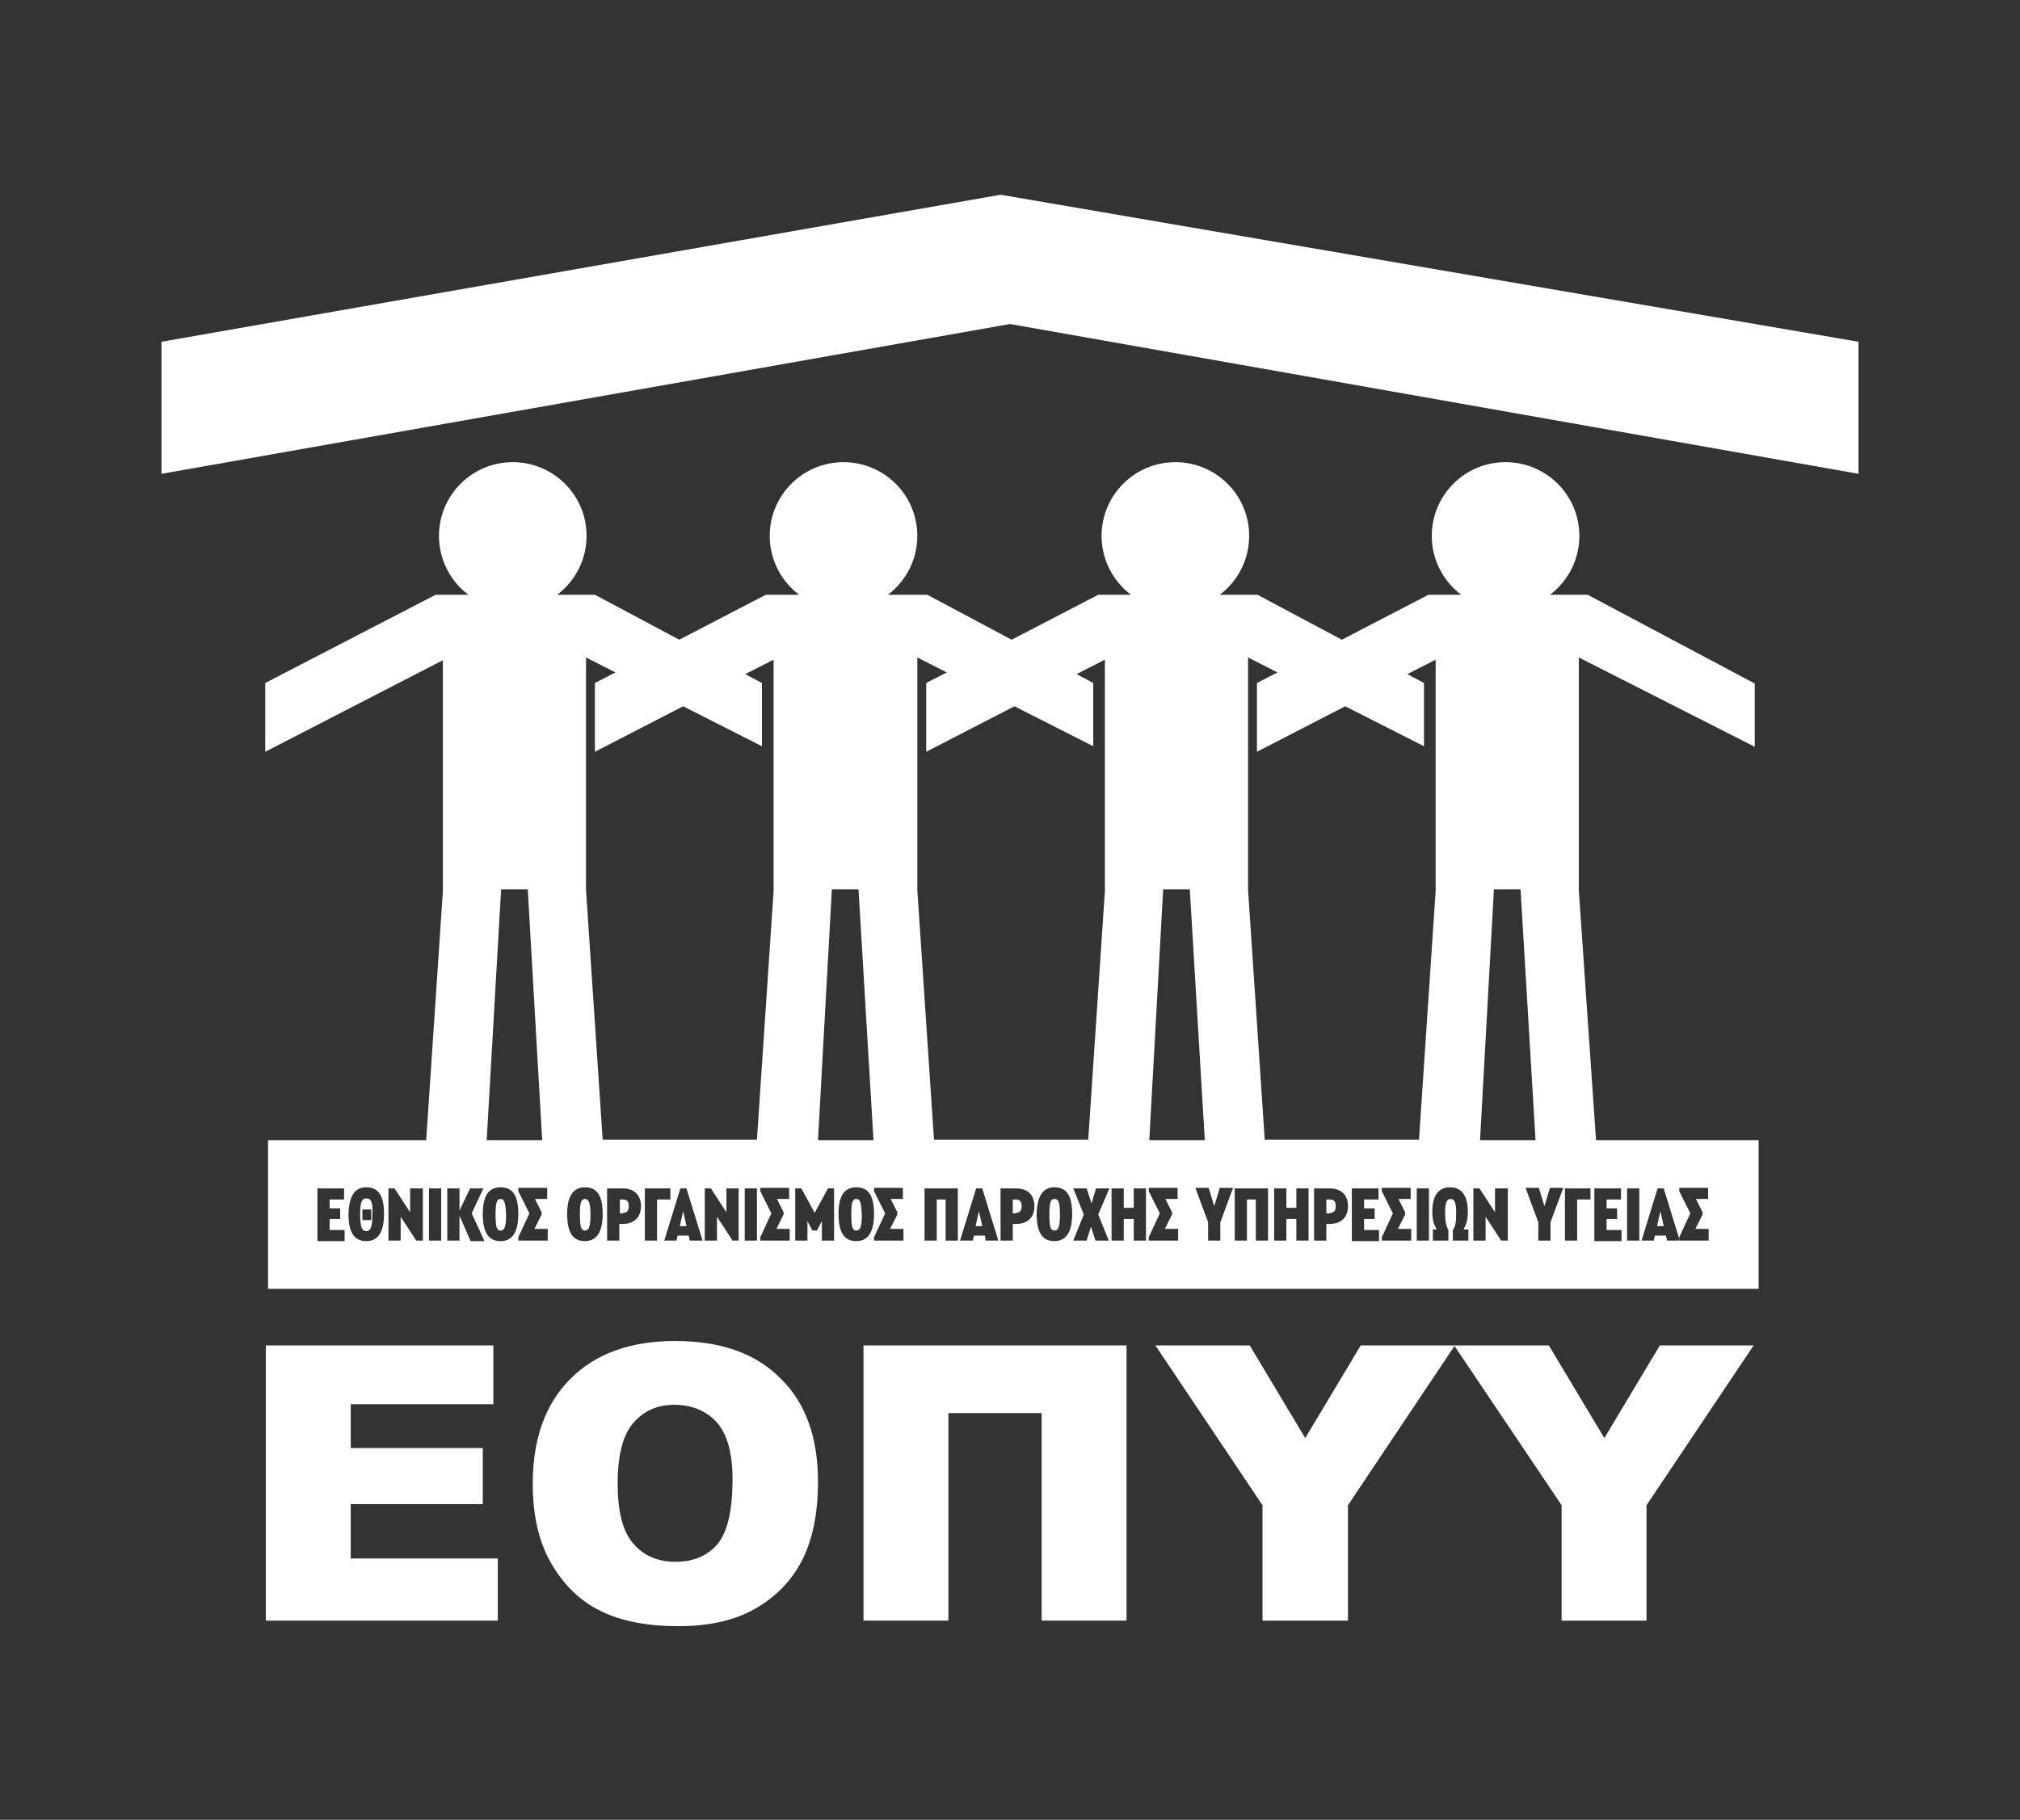 <svg xmlns="http://www.w3.org/2000/svg" xmlns:xlink="http://www.w3.org/1999/xlink" id="Layer_1" x="0px" y="0px" viewBox="0 0 364 328" style="enable-background:new 0 0 364 328;" xml:space="preserve"><rect x="0" y="0" width="364" height="328" fill="#333333" stroke="none"/><style type="text/css">	.st0{fill:#FFFFFF;}</style><g>	<polygon class="st0" points="180.3,35.1 29.1,61.6 29.1,85.4 182,58.4 334.9,85.4 334.9,61.6  "></polygon>	<path class="st0" d="M154.3,216.1c-0.7,0-0.9,0.7-0.9,2.8c0,2.2,0.2,2.9,0.9,2.9c0.7,0,1-0.7,1-2.8  C155.2,216.8,155,216.1,154.3,216.1z"></path>	<path class="st0" d="M239.7,216.2H239v2.5h0.7v-0.1c0.7,0,1-0.4,1-1.2S240.4,216.2,239.7,216.2z"></path>	<path class="st0" d="M112.3,216.2h-0.6v2.5h0.6v-0.1c0.7,0,1-0.4,1-1.2S113,216.2,112.3,216.2z"></path>	<polygon class="st0" points="122.5,221 123.7,221 123.1,218.3  "></polygon>	<path class="st0" d="M105.4,216.1c-0.7,0-0.9,0.7-0.9,2.8c0,2.2,0.2,2.9,0.9,2.9c0.7,0,1-0.7,1-2.8  C106.4,216.8,106.1,216.1,105.4,216.1z"></path>	<polygon class="st0" points="175.8,221 177,221 176.4,218.3  "></polygon>	<polygon class="st0" points="299.2,218.3 298.6,221 299.8,221  "></polygon>	<path class="st0" d="M190,216.1c-0.7,0-0.9,0.7-0.9,2.8c0,2.2,0.2,2.9,0.9,2.9s1-0.7,1-2.8C191,216.8,190.8,216.1,190,216.1z"></path>	<path class="st0" d="M183.1,216.2h-0.6v2.5h0.6v-0.1c0.7,0,1-0.4,1-1.2S183.8,216.2,183.1,216.2z"></path>	<path class="st0" d="M90.2,216.1c-0.7,0-0.9,0.7-0.9,2.8c0,2.2,0.2,2.9,0.9,2.9s1-0.7,1-2.8C91.1,216.8,90.9,216.1,90.2,216.1z"></path>	<path class="st0" d="M66,216c-0.8,0-1.1,0.7-1.1,2.9c0,2.2,0.3,3,1.1,3s1.1-0.8,1.1-3C67.2,216.7,66.9,216,66,216z M66.9,219.9  h-1.6V218h1.6V219.9z"></path>	<path class="st0" d="M284.5,160.5v-42l31.7,16.1v-11.4l-30.1-16h-6.8c3.2-2.4,5.3-6.3,5.3-10.6c0-7.4-6-13.3-13.3-13.3  c-7.4,0-13.3,6-13.3,13.3c0,4.3,2.1,8.2,5.3,10.6h-5.9l-15.6,8.1l-15.2-8.1h-6.8c3.2-2.4,5.3-6.3,5.3-10.6c0-7.4-6-13.3-13.3-13.3  c-7.4,0-13.3,6-13.3,13.3c0,4.3,2.1,8.2,5.3,10.6h-5.9l-15.6,8.1l-15.2-8.1H160c3.2-2.4,5.3-6.3,5.3-10.6c0-7.4-6-13.3-13.3-13.3  c-7.4,0-13.3,6-13.3,13.3c0,4.3,2.1,8.2,5.3,10.6h-6l-15.6,8.1l-15.2-8.1h-6.8c3.2-2.4,5.3-6.3,5.3-10.6c0-7.4-6-13.3-13.3-13.3  c-7.4,0-13.3,6-13.3,13.3c0,4.3,2.1,8.2,5.3,10.6h-5.9l-30.7,15.9v12.4l32-16.5v41.7l-3,44.8H48.3v26.8h268.6v-26.8h-29.3  L284.5,160.5z M62.1,223.7h-4.9v-9.5h0.1H62v2h-2.6v1.6h1.9v1.9h-1.9v2h2.7V223.7z M66,223.7c-2.2,0-3.2-1.6-3.2-4.9  c0.1-3.2,1.1-4.8,3.2-4.8c2.2,0,3.2,1.5,3.2,4.8C69.2,222.1,68.1,223.7,66,223.7z M76.2,223.6H75l-2.8-4.3v4.3H70v-9.4h1.1l2.8,4.3  v-4.3h2.3V223.6z M79.5,223.6h-2.2v-9.4h2.2V223.6z M90.3,160.3h4.8l2.6,45.2h-10L90.3,160.3z M84.8,223.7L84.8,223.7l-2-4.6v4.5  h-2.2v-9.4h2.2v4l1.9-4h2.4l-2.1,4.5l2.3,5H84.8z M90.2,223.7c-2.2,0-3.2-1.6-3.2-4.9c0-3.2,1-4.8,3.2-4.8s3.2,1.5,3.2,4.8  C93.4,222.1,92.3,223.7,90.2,223.7z M98.7,221.6v2h-5.3V223l2-4.3l-2-4v-0.6h5.2v2h-2.2l1.2,2.4v0.4l-1.3,2.6h2.4V221.6z   M269.2,160.3h4.8l2.7,45.2h-10L269.2,160.3z M224.9,118.5l5.3,2.7l-3.7,1.9v12.4l15.9-8.2l14.2,7.2v-11.4l-3-1.6l5.1-2.6v41.7  l-3,44.8h-27.8l-3-45V118.5z M209.6,160.3h4.8l2.7,45.2h-10L209.6,160.3z M149.9,160.3h4.8l2.7,45.2h-10L149.9,160.3z M105.4,223.7  c-2.2,0-3.2-1.6-3.2-4.9c0-3.2,1.1-4.8,3.2-4.8c2.2,0,3.2,1.5,3.2,4.8C108.6,222.1,107.5,223.7,105.4,223.7z M112.2,220.6h-0.6v3  h-2.2v-9.4h2.8c2.1,0,3.3,1.2,3.3,3.2S114.3,220.6,112.2,220.6z M118.4,223.6h-2.2v-9.4h4.6v2h-2.4V223.6z M124.3,223.6l-0.2-0.9  h-2l-0.2,0.9h-2.2l2.9-9.4h1.1l2.9,9.4H124.3z M133.1,223.6H132l-2.8-4.3v4.3H127v-9.4h1.1l2.8,4.3v-4.3h2.2V223.6z M136.4,223.6  h-2.2v-9.4h2.2V223.6z M108.6,205.4l-3-45c0,0,0-41.9,0-41.9l5.3,2.7l-3.7,1.9v12.4l15.9-8.2l14.2,7.2v-11.4l-3-1.6l5.1-2.6v41.7  l-3,44.8H108.6z M142.3,221.6v2H137V223l2-4.3l-2-4v-0.6h5.2v2H140l1.2,2.4v0.4l-1.3,2.6h2.4V221.6z M150.3,223.6h-2.2v-3.5  l-0.9,1.7h-0.8l-0.9-1.7v3.5h-2.2v-9.4h1.1l2.4,4.4l2.4-4.4h1.1V223.6z M154.3,223.7c-2.2,0-3.2-1.6-3.2-4.9c0-3.2,1-4.8,3.2-4.8  c2.2,0,3.2,1.5,3.2,4.8C157.5,222.1,156.4,223.7,154.3,223.7z M162.8,221.6v2h-5.3V223l2-4.3l-2-4v-0.6h5.2v2h-2.2l1.2,2.4v0.4  l-1.3,2.6h2.4V221.6z M165.3,118.5l5.3,2.7l-3.7,1.9v12.4l15.9-8.2l14.2,7.2v-11.4l-3-1.6l5.1-2.6v41.7l-3,44.8h-27.8l-3-45V118.5z   M172.6,223.6h-2.2v-7.4h-1.6v7.4h-2.2v-9.4h6V223.6z M177.6,223.6l-0.1-0.9h-2l-0.2,0.9H173l2.9-9.4h1.1l2.9,9.4H177.6z   M183.1,220.6h-0.6v3h-2.2v-9.4h2.8c2.1,0,3.3,1.2,3.3,3.2S185.2,220.6,183.1,220.6z M190,223.7c-2.2,0-3.2-1.6-3.2-4.9  c0.1-3.2,1.1-4.8,3.2-4.8c2.2,0,3.2,1.5,3.2,4.8C193.2,222.1,192.1,223.7,190,223.7z M199.8,223.6h-2.4l-0.8-2.5l-0.8,2.5h-2.4  l1.9-4.7l-1.9-4.7h2.4l0.9,2.7l0.8-2.7h2.4l-2,4.7L199.8,223.6z M206.5,223.6h-2.2v-3.9h-1.8v3.9h-2.2v-9.4h2.2v3.5h1.8v-3.5h2.2  V223.6z M212.3,221.6v2H207V223l2-4.3l-2-4v-0.6h5.2v2H210l1.2,2.4v0.4l-1.3,2.6h2.4V221.6z M219.9,220.3v3.3h-2.2v-3.3l-2.3-6.2  h2.4l1,3.3l1-3.3h2.4L219.9,220.3z M228.5,223.6h-2.2v-7.4h-1.6v7.4h-2.2v-9.4h6V223.6z M235.8,223.6h-2.2v-3.9h-1.8v3.9h-2.2v-9.4  h2.2v3.5h1.8v-3.5h2.2V223.6z M239.6,220.6H239v3h-2.2v-9.4h2.8c2.1,0,3.3,1.2,3.3,3.2S241.7,220.6,239.6,220.6z M248.5,223.7h-4.9  v-9.5h4.8v2h-2.6v1.6h1.9v1.9h-1.9v2h2.7V223.7z M254.3,221.6v2H249V223l2-4.3l-2-4v-0.6h5.2v2H252l1.2,2.4v0.4l-1.3,2.6h2.4V221.6  z M257.5,223.6h-2.2v-9.4h2.2V223.6z M264.6,223.6h-2.8v-1.9c0.5-0.7,0.6-1.6,0.6-3.1c0-1.8-0.3-2.5-1-2.5s-1,0.7-1,2.5  c0,1.5,0.2,2.4,0.6,3.1v1.9h-2.8v-2h0.7c-0.6-1-0.8-1.9-0.8-3.2c0-2.9,1.1-4.4,3.2-4.4c2.1,0,3.2,1.5,3.2,4.4  c0,1.3-0.2,2.2-0.8,3.2h0.9V223.6z M271.7,223.6h-1.2l-2.8-4.3v4.3h-2.2v-9.4h1.1l2.8,4.3v-4.3h2.3V223.6z M279.4,220.3v3.3h-2.2  v-3.3l-2.3-6.2h2.4l1,3.3l1-3.3h2.4L279.4,220.3z M286.6,216.2h-2.4v7.4H282v-9.4h4.6V216.2z M298.7,214.2h1.1l2.8,9.1V223l2-4.3  l-2-4v-0.6h5.2v2h-2.2l1.2,2.4v0.4l-1.3,2.6h2.4v0.1v2h-5.3v0h-2.2l-0.2-0.9h-2l-0.2,0.9h-2.2L298.7,214.2z M293.2,214.2h2.2v9.4  h-2.2V214.2z M291.4,217.8v1.9h-1.9v2h2.7v2h-4.9v-9.5h4.8v2h-2.6v1.6H291.4z"></path>	<polygon class="st0" points="63.2,271.1 87,271.1 87,261 63.2,261 63.2,253.1 88.9,253.1 88.9,242.5 47.9,242.5 47.9,292.1   89.7,292.1 89.7,280.9 63.2,280.9  "></polygon>	<path class="st0" d="M121.6,241.7c-8,0-14.3,2.3-18.8,6.8S96,259.3,96,267.4c0,5.8,1.1,10.6,3.4,14.5c2.3,3.9,5.2,6.7,8.9,8.5  s8.3,2.7,13.9,2.7c5.5,0,10.1-1,13.8-3.1c3.7-2.1,6.5-4.9,8.5-8.7c1.9-3.7,2.9-8.5,2.9-14.2c0-8-2.2-14.2-6.7-18.6  C136.2,243.9,129.8,241.7,121.6,241.7z M129.3,278.3c-1.8,2.1-4.3,3.2-7.6,3.2c-3.2,0-5.7-1.1-7.6-3.3c-1.9-2.2-2.8-5.8-2.8-10.8  s0.9-8.7,2.8-10.9c1.9-2.2,4.3-3.3,7.4-3.3c3.2,0,5.8,1.1,7.7,3.2c1.9,2.2,2.8,5.6,2.8,10.2C132,272.3,131.1,276.1,129.3,278.3z"></path>	<polygon class="st0" points="155.6,292.1 170.9,292.1 170.9,254.7 187.7,254.7 187.7,292.1 203,292.1 203,242.5 155.6,242.5  "></polygon>	<polygon class="st0" points="289.1,259.2 279.1,242.5 262.1,242.5 245.2,242.5 235.2,259.2 225.2,242.5 208.2,242.5 227.5,271.3   227.5,292.1 242.9,292.1 242.9,271.3 262.1,242.6 281.4,271.3 281.4,292.1 296.7,292.1 296.7,271.3 316,242.5 299.1,242.5  "></polygon>	<polygon class="st0" points="302.7,223.6 302.6,223.3 302.6,223.6  "></polygon></g></svg>